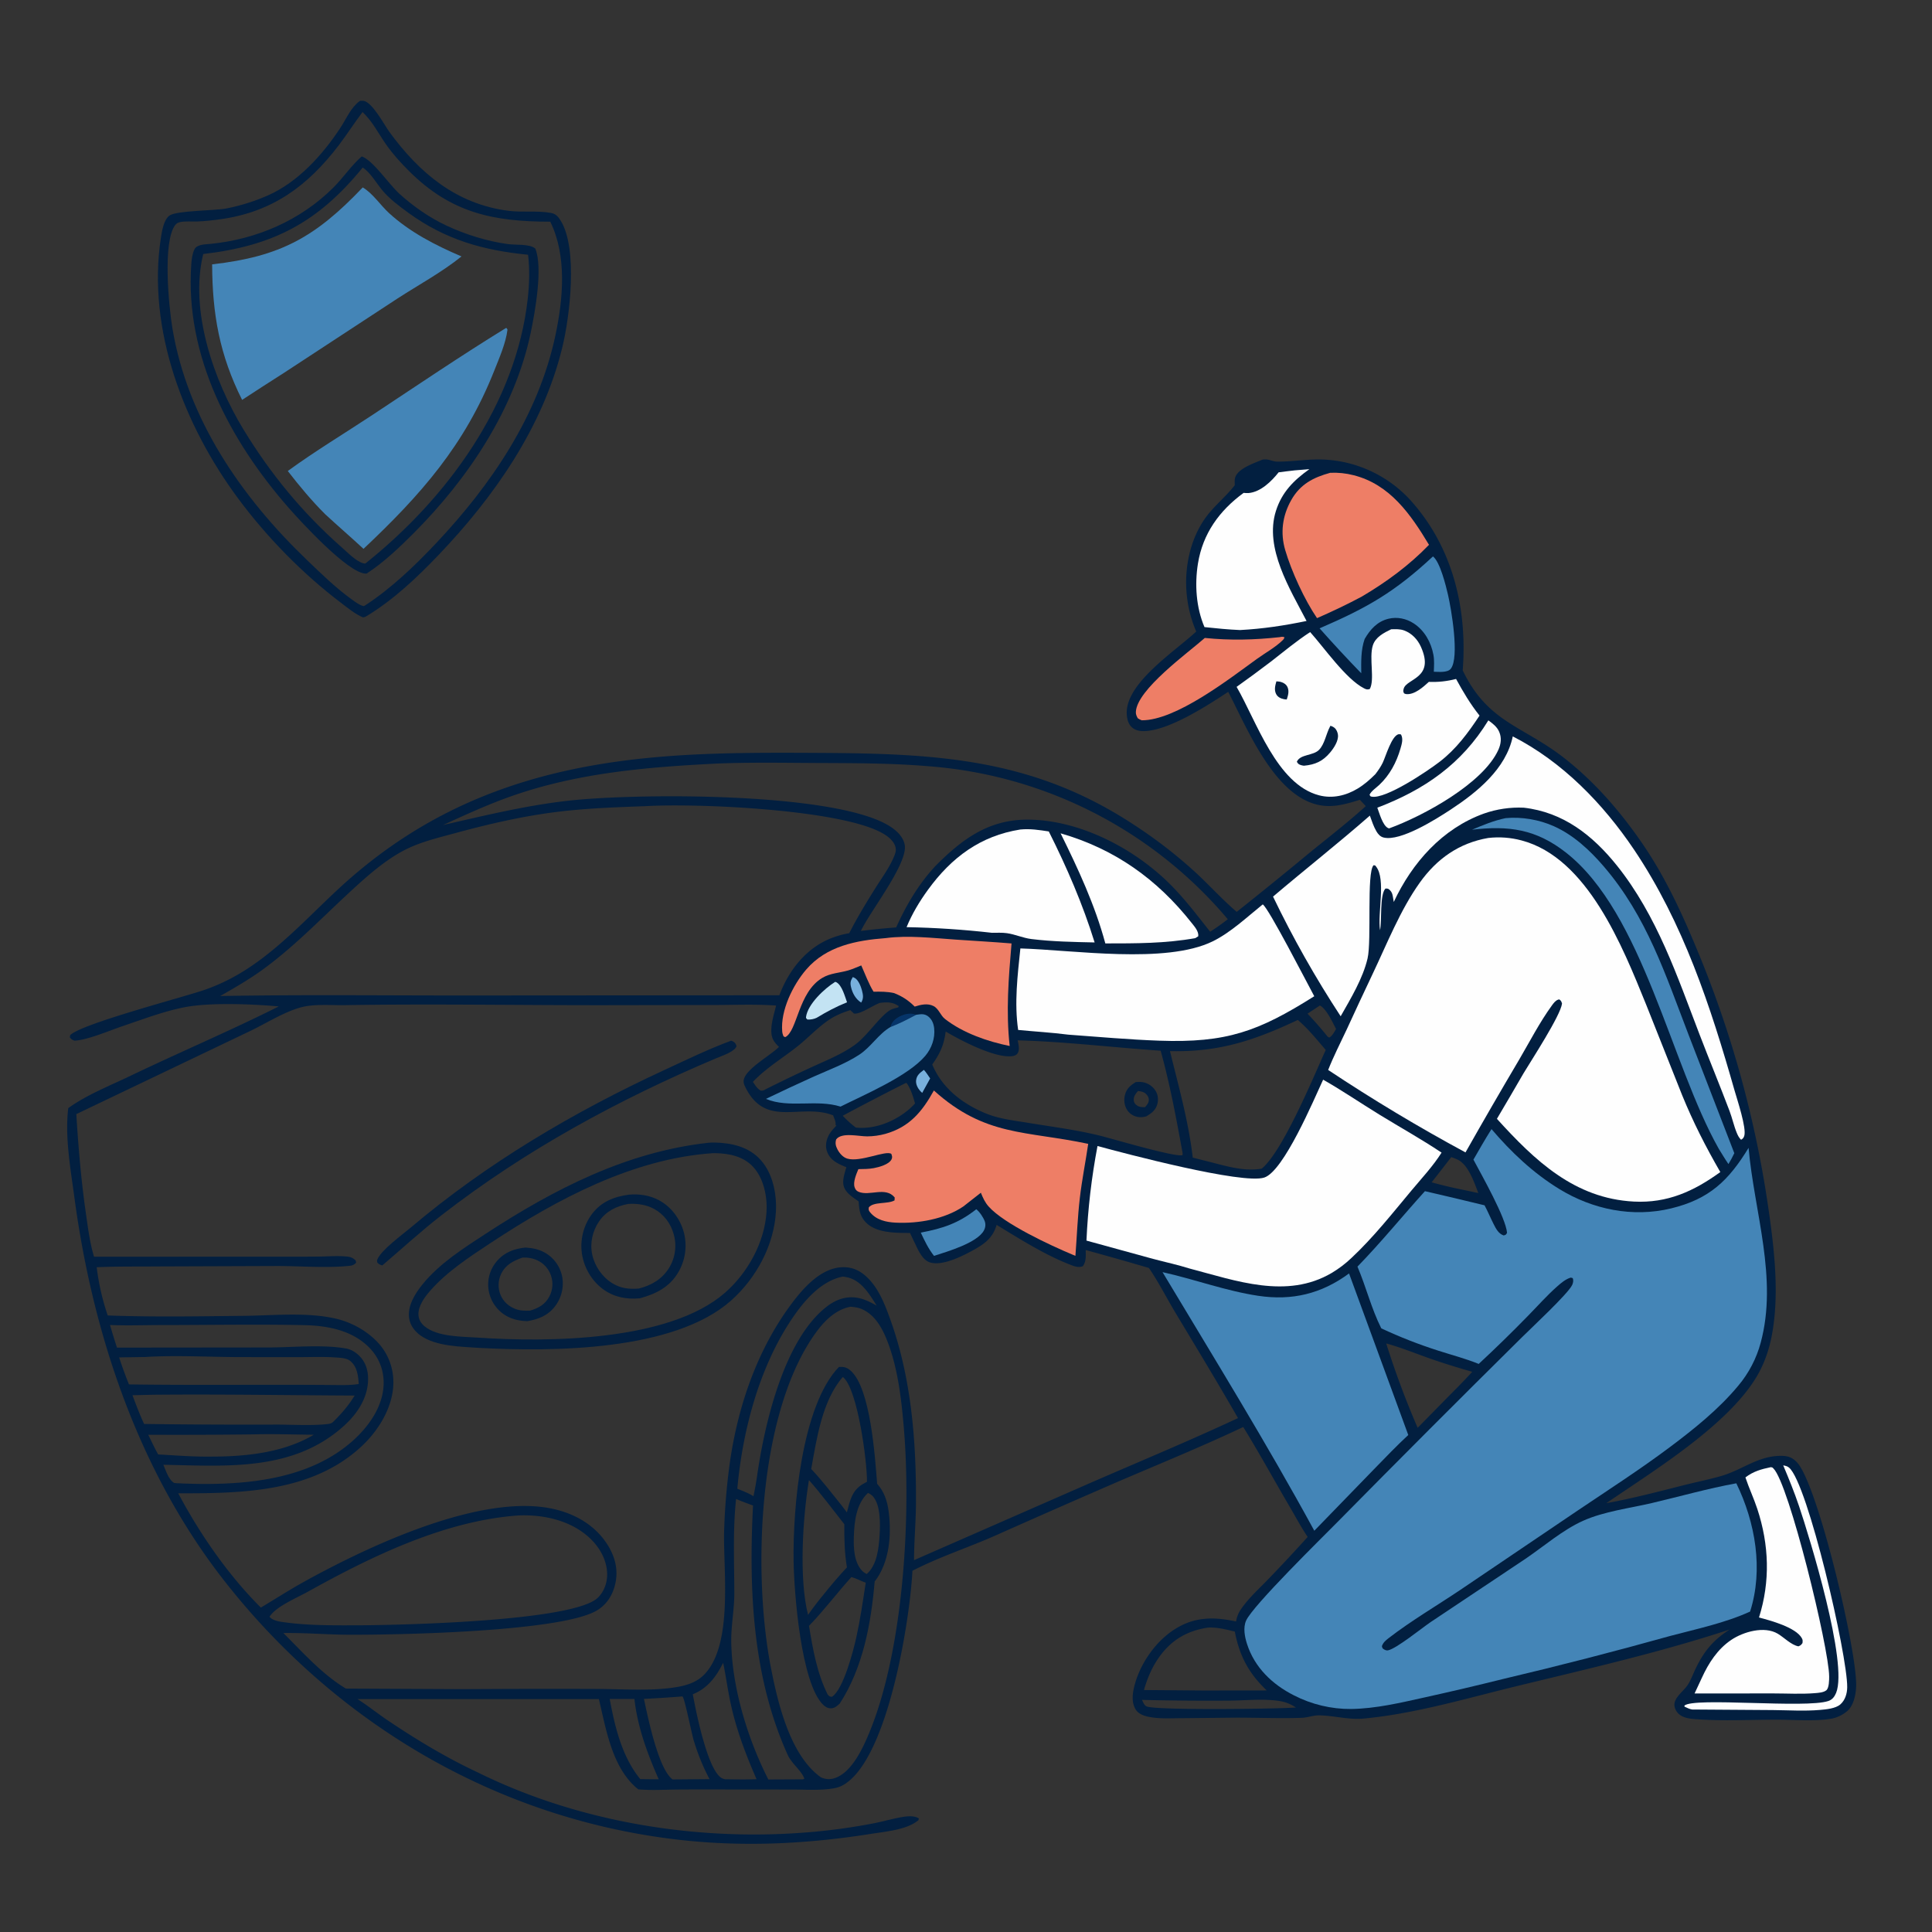 <svg xmlns="http://www.w3.org/2000/svg" width="472" height="472"><rect width="100%" height="100%" fill="#333333" stroke="none"/><path fill="#021F40" d="M87.936 24.644c.274-.02.522-.049.8-.02 2.178.219 5.113 5.847 6.405 7.62 7.324 10.045 16.375 17.62 29.044 19.252 3.44.443 7.05-.088 10.402.52 1.203.219 1.77.89 2.393 1.892 4.24 6.828 2.257 23.398.354 31.132-4.775 19.409-16.646 36.407-30.295 50.657-5.267 5.5-10.926 10.847-17.458 14.81-.406.236-.498.268-.937.316-1.9-.807-3.64-2.262-5.282-3.505-9.416-7.131-18.155-16.062-25.191-25.545-13.166-17.746-22.296-41.266-18.868-63.652.246-1.608.705-4.52 2.133-5.475 1.839-1.229 10.945-1.153 13.852-1.711q2.62-.516 5.17-1.316 2.548-.8 4.993-1.875c7.385-3.269 13.375-9.919 17.739-16.565 1.491-2.272 2.496-4.889 4.746-6.535m.639 2.73c-2.013 2.654-3.797 5.47-5.817 8.119-7.628 10.01-16.29 16.33-28.948 18.077-1.845.255-3.745.472-5.606.539-1.332.047-2.803-.112-4.113.135-.538.101-.931.282-1.275.726-3.125 4.049-1.597 19.83-.685 25.283 3.714 22.212 16.934 41.298 32.897 56.598 3.51 3.366 7.073 6.851 11.037 9.685.825.589 1.764 1.318 2.762 1.539l.267-.096c6.404-4.16 12.166-9.667 17.391-15.205 13.54-14.351 25.04-31.245 29.204-50.817 1.885-8.86 2.861-19.442-1.254-27.797-14.005-.005-24.251-2.166-34.478-12.34-2.033-2.023-4.022-4.213-5.663-6.569-1.875-2.688-3.297-5.61-5.72-7.877"/><path fill="#021F40" d="M88.373 38.206c2.775.975 6.612 6.784 9.199 9.13 3.367 3.053 7.33 5.829 11.455 7.758 4.694 2.196 9.936 3.841 15.076 4.543 1.82.248 5.325-.093 6.665 1.079 1.923 4.582-.07 15.609-1.113 20.582-3.91 18.658-15.312 35.666-28.616 48.982-3.534 3.537-7.268 7.1-11.463 9.844-.096.003-.193.015-.29.011-4.278-.169-15.659-12.52-18.783-16.087-14.33-16.362-25.37-37.137-23.77-59.49.085-1.199.236-2.543.766-3.63.622-1.276 2.692-1.22 3.924-1.344 11.307-1.135 21.982-5.735 30.054-13.792 2.41-2.404 4.34-5.353 6.896-7.586m.238 2.73c-10.885 13.347-21.804 19.137-38.962 21.12-3.395 13.826 2.568 30.908 9.8 42.813 6.63 10.912 14.5 20.466 24.086 28.895 1.323 1.164 3.556 3.477 5.297 3.867.155.036.28.032.431.034 19.853-15.827 36.81-38.86 39.67-64.708.394-3.56.493-7.159.084-10.722-11.009-1.078-20.18-3.664-29.245-10.241-2.264-1.643-4.71-3.462-6.485-5.643-1.35-1.66-2.877-4.29-4.676-5.416"/><path fill="#4485B7" d="m123.601 80.14.206.056.175.351c-.432 3.37-1.983 6.847-3.231 10.005-7.19 18.188-17.947 30.34-31.944 43.535-3.089-2.87-6.297-5.616-9.389-8.487-3.314-3.309-6.246-6.833-9.111-10.53 6.663-4.861 13.814-9.16 20.697-13.706 10.829-7.152 21.537-14.427 32.597-21.225M88.614 45.792c2.427 1.405 4.351 4.37 6.43 6.27 5.118 4.683 11.376 7.877 17.704 10.585-4.836 3.89-10.411 6.898-15.615 10.264l-27.89 18.268c-3.39 2.13-6.735 4.338-10.095 6.516-5.503-10.974-7.274-20.93-7.322-33.112 16.738-1.887 25.275-6.692 36.788-18.791"/><path fill="#021F40" d="m308.458 112.278.258-.025c1.33-.143 2.141.516 3.33.524 4.064.025 7.967-.767 12.098-.463q.757.053 1.511.143.755.091 1.503.22.749.127 1.49.292t1.473.367 1.454.44q.72.237 1.43.51.708.274 1.402.583t1.372.65 1.338.718 1.3.783 1.26.847 1.218.909q.596.47 1.17.967.572.5 1.12 1.025.547.526 1.068 1.08.52.552 1.013 1.13c9.85 11.403 13.215 26.084 12.084 40.8 6.175 12.855 14.736 13.48 24.97 21.548 7.356 5.8 13.476 12.86 18.778 20.554 5.57 8.085 9.598 16.742 13.358 25.787q1.601 3.828 3.081 7.704t2.835 7.798q1.356 3.921 2.586 7.884 1.23 3.962 2.335 7.962t2.08 8.033 1.824 8.094 1.567 8.148 1.306 8.194c1.43 9.898 2.672 20.857.798 30.759-.724 3.824-2.054 7.504-4.146 10.797-7.433 11.698-24.912 22.399-36.284 30.193 6.408-1.162 12.582-2.785 18.886-4.383 3.051-.774 6.156-1.384 9.178-2.256 5.306-1.53 9.117-5.073 14.964-4.916 1.524.04 2.601.522 3.624 1.666 5.074 5.67 14.758 46.452 14.375 54.789-.09 1.954-.616 4.555-2.177 5.898-1.015.873-2.411 1.572-3.73 1.822-3.913.745-9.513.271-13.582.276-6.366.007-12.92.352-19.269-.094-1.731-.12-3.802-.25-4.962-1.73-.48-.614-.805-1.483-.639-2.265.366-1.724 2.355-3.032 3.27-4.486.735-1.164 1.244-2.57 1.838-3.817 2.055-4.319 4.34-7.068 8.364-9.644-16.93 5.587-34.783 9.644-52.113 13.86-12.225 2.972-24.716 6.715-37.274 7.9-3.742.352-7.22-.72-10.912-.784-1.474-.025-2.795.555-4.231.603-5.374.18-10.831-.051-16.218-.04l-13.314.135c-2.441.01-5.095.164-7.501-.265-1.312-.233-2.807-.661-3.561-1.86-.941-1.497-.823-3.444-.467-5.099 1.208-5.614 5.117-11.385 9.963-14.48 4.861-3.106 9.559-3.1 15.03-1.925a7.1 7.1 0 0 1 1.18-2.965c1.834-2.704 4.407-4.999 6.665-7.348q4.913-5.09 9.65-10.345c-1.586-2.333-2.953-4.914-4.381-7.35-3.804-6.486-7.415-13.107-11.365-19.504-10.013 4.747-20.321 8.94-30.502 13.315q-15.29 6.625-30.51 13.407c-6.519 2.85-13.515 5.143-19.815 8.408q-.004.247-.016.494c-.732 12.305-5.679 42.45-15.25 50.672-1.178 1.013-2.319 1.69-3.859 1.962-3.295.583-6.879.313-10.223.31l-16.049-.014q-6.049-.024-12.098.014c-3.19.037-6.283.228-9.472-.041-6.365-5.088-7.835-14.56-9.625-22.057l-58.958.002c2.566 1.643 4.984 3.592 7.521 5.297 6.986 4.695 14.208 9.042 21.837 12.613 26.09 12.88 56.947 17.432 85.753 14.138q5.597-.651 11.128-1.725c2.199-.445 4.364-1.062 6.571-1.462 1.293-.234 3.194-.469 4.326.306-.164.55-.017.352-.494.71-2.784 2.086-7.85 2.52-11.206 3.052-16.051 2.544-32.003 3.273-48.165 1.298-43.85-5.36-82.753-28.52-109.876-63.19-20.906-26.723-32.097-60.228-36.565-93.553-.936-6.984-2.362-14.824-1.505-21.86 4.427-3.207 10.168-5.482 15.097-7.845 12.043-5.775 24.404-11.02 36.334-17.001-6.413-.579-16.814-1.011-23.04.203-5.036.981-10.22 2.955-15.085 4.601-3.155 1.068-8.658 3.433-11.796 3.564-.553-.222-.79-.352-1.14-.838l.102-.504c2.507-2.713 27.606-9.277 32.693-11.024q3.473-1.2 6.72-2.919c9.834-5.22 17.655-13.883 25.71-21.409 23.087-21.575 49.229-30.343 80.344-32.766 12.186-.949 24.43-.912 36.643-.852 29.038.144 52.838 1.122 77.795 17.583q4.049 2.627 7.862 5.584 3.815 2.957 7.367 6.224c3.324 3.097 6.404 6.503 9.856 9.453q9.08-7.216 18.011-14.616c4.55-3.703 9.174-7.28 13.525-11.221l-1.442-1.544c-3.843 1.184-7.281 2.2-11.278.95-10.091-3.156-16.378-18.588-20.889-27.33-5.155 3.408-14.407 9.4-20.462 9.598-1.206.039-2.413-.205-3.268-1.12-.867-.928-1.103-2.412-1.063-3.633.242-7.324 11.873-14.81 16.976-19.57q-.46-1.068-.836-2.168t-.667-2.225-.493-2.271-.317-2.302c-.707-6.882.997-14.633 5.506-20.02 1.893-2.26 4.161-4.183 6.008-6.49l.212-.268c-.012-.575-.07-1.26.084-1.817.635-2.3 4.713-3.589 6.712-4.451M84.001 245.571c-3.364.028-7.44-.344-10.658.579-4.361 1.25-8.604 4.05-12.72 5.968l-41.977 20.066c.492 8.095 1.176 16.114 2.323 24.148.506 3.545.973 7.263 2.003 10.698l43.446-.021q5.699.025 11.397-.019c2.285-.026 4.686-.232 6.955-.005.92.091 1.449.321 2.119.95l.122.521c-.579.694-1.16.756-2.025.836-5.656.52-11.521.008-17.207.004l-29.781.108c-4.782.045-9.6-.031-14.375.19q.368 3.008 1.043 5.96.675 2.954 1.65 5.822c11.052.411 22.184.204 33.244.092 7.273-.073 15.292-.95 22.417.67 3.79.861 7.597 2.936 10.266 5.773 2.628 2.792 3.971 6.414 3.854 10.244-.178 5.789-3.689 11.425-7.835 15.261-12.122 11.219-29.24 11.431-44.714 11.41 5.288 9.96 12.177 19.942 20.181 27.921 3.603-2.156 7.15-4.44 10.827-6.468 15.319-8.446 43.578-21.924 61.3-17.475 5.325 1.336 10.02 4.258 12.85 9.054 1.781 3.02 2.414 6.29 1.446 9.723-.741 2.629-2.316 4.813-4.745 6.097-9.434 4.99-48.198 5.756-60.337 5.696-5.276-.026-10.581-.496-15.845-.412 4.756 4.735 9.495 10.104 15.29 13.572l29.024.139q16.213-.11 32.427-.048c6.275.013 13.165.58 19.357-.464 2.527-.426 4.896-1.182 6.734-3.067 7.04-7.22 4.674-25.111 4.835-34.518q.229-8.665 1.412-17.253c1.958-13.682 6.623-27.407 14.915-38.595 2.917-3.937 7.274-8.979 12.597-9.137 2.484-.074 4.388.868 6.137 2.576 2.76 2.697 4.26 6.6 5.541 10.157 5.182 14.374 6.382 29.936 6.277 45.116-.032 4.577-.455 9.149-.47 13.718l43.423-19.024c11.931-5.186 23.936-10.176 35.727-15.684-4.944-8.605-10.065-17.06-15.18-25.562-2.209-3.672-4.174-7.583-6.586-11.118q-7.7-2.262-15.44-4.378c.017 1.397.156 2.746-.696 3.939-1.072.471-2.19-.004-3.234-.412-6.177-2.411-12.187-6.244-17.838-9.67-.86 2.998-2.745 4.514-5.39 5.994-2.694 1.508-7.733 4.133-10.887 3.175-1.937-.589-2.995-3.262-3.805-4.934q-.547-1.125-1.075-2.258c-3.43-.03-8.187.07-10.78-2.582-1.516-1.55-1.604-3.094-1.773-5.129-1.502-1.087-3.442-2.18-3.732-4.181-.186-1.286.375-2.937.74-4.171-1.901-.774-3.766-1.558-4.63-3.587-.547-1.285-.387-2.705.19-3.952.467-1.013 1.216-1.801 1.97-2.603l.031-.148-.219.09c.157-.846-.301-1.674-.588-2.482l-.32-.118c-7.85-2.813-16.37 3.36-21.265-7.073-.287-.612-.369-1.108-.157-1.767.836-2.615 6.457-5.703 8.521-7.748-1.257-1.26-1.83-2.054-1.869-3.874-.044-2.024.695-4.28 1.165-6.239-4.99-.35-10.087-.14-15.09-.131l-26.156.044c-21.437.03-42.927-.362-64.357-.004m73.702-48.622c-7.042.264-14.138.503-21.138 1.345-8.638 1.04-17.048 2.985-25.43 5.267-4.317 1.176-8.747 2.204-12.715 4.337-5.038 2.707-9.655 6.961-13.83 10.844-6.703 6.238-13.093 12.842-20.535 18.226-3.261 2.36-6.76 4.369-10.249 6.368 20.342-.364 40.735-.114 61.083-.135l75.518-.052c2.14-5.72 6.034-10.904 11.687-13.525q1.284-.584 2.634-.993t2.742-.635c1.96-3.857 4.174-7.486 6.473-11.147 1.586-2.524 3.533-5.143 4.608-7.932.273-.71.41-1.298.195-2.049-.496-1.743-2.343-2.928-3.867-3.688-10.903-5.439-44.288-6.97-57.176-6.231m50.068 122.298c-4.059.786-6.95 4.08-9.176 7.358-13.5 19.888-14.716 58.066-10.24 80.913 1.698 8.66 4.707 21.394 12.21 26.705 1.239.527 2.328.579 3.6.1 3.942-1.485 6.54-7.053 8.057-10.656 8.56-20.333 10.465-53.65 8.535-75.484-.627-7.096-1.525-14.605-4.253-21.23-1.181-2.867-2.94-5.8-5.894-7.104-.887-.39-1.876-.542-2.839-.602m-32.71-132.7c-16.953.851-33.727 2.248-49.878 7.88-5.802 2.023-11.372 4.589-16.958 7.134 10.11-2.303 20.014-4.723 30.34-5.912 16.648-1.918 65.555-2.197 78.824 6.215 1.625 1.03 3.237 2.517 3.63 4.485.906 4.535-8.514 16.352-10.699 21.093 2.87-.376 5.731-.647 8.618-.863 2.46-5.462 5.49-10.607 9.59-15.009 6.441-6.489 12.916-11.322 22.426-11.329 12.791-.008 26.354 7.109 35.197 16.072 3.45 3.496 6.457 7.47 9.5 11.318a59 59 0 0 0 4.306-3.056q-.846-1.005-1.718-1.988-.871-.983-1.767-1.944-.896-.96-1.815-1.9-.918-.938-1.86-1.854t-1.907-1.807q-.965-.892-1.95-1.76-.987-.868-1.994-1.71-1.008-.844-2.036-1.662-1.028-.817-2.076-1.61-1.048-.792-2.115-1.558-1.067-.765-2.153-1.505t-2.19-1.45q-1.104-.713-2.225-1.397-1.122-.685-2.26-1.341-1.137-.657-2.291-1.285t-2.323-1.227-2.352-1.17q-1.184-.57-2.381-1.11t-2.408-1.052-2.432-.991-2.457-.931-2.479-.87-2.5-.808-2.518-.746q-1.265-.357-2.537-.683t-2.553-.62-2.568-.557-2.58-.492-2.592-.429-2.602-.364-2.61-.3q-1.307-.133-2.616-.235c-9.279-.802-18.622-.768-27.929-.816-8.016-.042-16.094-.186-24.101.144M126.747 370.23c-17.996 1.242-35.927 9.966-51.44 18.587-2.62 1.457-7.013 3.302-8.942 5.484a9 9 0 0 0-.525.664c.792 1.043 2.726 1.242 3.962 1.408 5.893.796 12.196.708 18.14.7 10.484-.08 52.26-.99 58.135-6.76 1.558-1.53 2.302-3.73 2.249-5.888-.086-3.471-1.979-6.637-4.512-8.91-4.58-4.107-11.063-5.521-17.067-5.285m104.292-118.225c-.445 3.332-1.364 5.323-3.283 8.06 2.429 5.81 7.372 9.601 13.123 11.964 3.229 1.327 6.817 1.714 10.242 2.279 5.771.95 11.655 1.7 17.339 3.077 3.08.747 18.723 5.412 20.431 4.824l.045-.412c-1.544-8.453-3.081-16.817-5.381-25.105-11.608-.78-23.3-2.217-34.924-2.528.176 1.009.562 2.273-.04 3.192-.245.374-.75.584-1.184.652-4.201.655-12.825-3.893-16.368-6.003m86.032-2.826c-10.62 4.994-19.201 7.899-31.24 7.618 2.12 8.666 4.525 17.12 5.566 26.022l3.198.806c4.38 1.061 9.111 2.694 13.655 1.88 5.122-4.207 12.574-22.224 15.637-28.996-1.949-2.25-3.868-4.655-6.072-6.657q-.37-.338-.744-.673M26.872 323.702q.812 2.778 1.703 5.53l37.14-.038c5.937-.02 12.92-.748 18.725.233 1.28.216 2.408.888 3.32 1.796 1.66 1.65 2.242 3.774 2.159 6.062-.163 4.47-2.754 8.245-5.987 11.145-12.407 11.126-28.677 9.716-44.023 9.424.617 1.426 1.248 3.56 2.619 4.435l.594.069c14.715.69 31.928-.178 43.349-10.625 3.747-3.428 7.039-8.154 7.249-13.397.133-3.331-1.002-6.445-3.29-8.88-4.136-4.4-10.263-5.588-16.053-5.713-11.554-.25-23.156-.024-34.715-.024-4.244 0-8.556.17-12.79-.017m152.958 42.504c-.822 7.666-.44 15.366-.431 23.058.005 3.928-.8 7.836-.75 11.757.142 11.196 4.01 23.8 9.063 33.722l8.455-.041.348-.159c-.651-1.907-3.115-3.696-4.057-5.777-8.63-19.058-9.545-40.358-8.489-60.957-1.382-.52-2.784-1.015-4.139-1.603m-144.377-34.68-6.352.099a106 106 0 0 0 2.407 6.594c16.64.24 33.28-.001 49.919.148 2.08.017 4.159.085 6.22-.246-.159-2.045-.37-4.197-2.05-5.605-.907-.759-2.386-.79-3.528-.874-2.935-.215-5.946-.088-8.89-.085l-14.339-.007c-7.496-.013-16.032-.492-23.387-.024m2.003 9.219-5.093.119c.89 2.37 1.773 4.72 2.84 7.018q15.984.212 31.969.157c3.97-.02 9.28.33 13.113-.17.434-.056.63-.154 1-.394 2.065-2.016 3.855-4.054 5.349-6.53-16.382-.081-32.8-.35-49.178-.2m257.613 56.893c-4.89.744-8.682 2.878-11.647 6.886-1.866 2.523-3.09 5.354-3.945 8.36l14.594.12 15.403-.018c-4.41-4.205-6.648-8.406-7.8-14.381-2.158-.514-4.367-1.111-6.605-.967m-89.122-85.763c-5.334 1.02-9.482 5.898-12.383 10.187-8.085 11.955-12.148 27.407-13.431 41.643 1.333.554 2.726 1.056 3.946 1.836q.545-2.586.92-5.203c1.836-12.69 6.612-33.254 17.12-41.229 2.043-1.549 4.398-2.44 6.983-2.101 1.897.25 3.438 1.054 5.079 1.962-1.837-2.86-3.728-6.201-7.344-6.943q-.443-.088-.89-.152m9.005-66.856c-1.757.623-4.83 2.846-6.321 2.597l-.9-.842c-1.816.603-3.394 1.203-5.006 2.255-2.833 1.85-5.15 4.408-7.786 6.516-3.686 2.947-7.724 5.312-11.001 8.763.563.8 1.045 1.678 1.932 2.142.504.022.702-.053 1.134-.31q5.588-2.808 11.271-5.421c3.59-1.658 7.32-3.123 10.554-5.439 3.033-2.171 6.225-7.16 8.737-8.557.554-.308 1.264-.442 1.874-.6l.13-.311c-1.485-1.04-2.867-1.012-4.618-.793m-38.276 161.224c-1.758 3.432-3.709 6.148-7.419 7.688.813 4.416 3.502 17.875 6.82 20.31.329.242.697.38 1.096.449 2.551.025 5.108.087 7.657-.025-2.521-5.788-4.72-11.489-6.14-17.658-.819-3.561-1.279-7.188-2.014-10.764m-10.222 8.224q-4.562.367-9.135.584c.934 4.365 3.514 17.153 7.004 19.682l9.022-.08c-1.609-3.033-2.857-6.134-3.854-9.42-.525-1.73-2.183-10.108-2.724-10.764zm172.207-86.253a214 214 0 0 0 7.68 20.614l6.505-6.627c2.287-2.334 4.636-4.634 6.83-7.055-3.53-1.03-7.043-2.086-10.51-3.314-3.486-1.235-6.937-2.642-10.505-3.618M61.964 350.426q-12.872.153-25.745.094c.792 1.603 1.54 3.256 2.424 4.808 4.246.235 8.557.587 12.81.53 8.468.01 17.773-.917 25.2-5.339-4.886-.046-9.808-.225-14.69-.093m86.994 64.64c1.268 6.834 2.987 14.096 7.465 19.584 1.5.014 3.006.052 4.506.025-2.787-6.286-5.161-12.72-5.935-19.604zm72.36-150.5q-7.767 3.907-15.428 8.018c1.015 1.08 2.017 2.006 3.206 2.893 4.536.467 9.22-1.39 12.714-4.233.621-.505 1.183-1.079 1.739-1.652-.476-1.708-.98-3.407-1.966-4.899zm57.676 150.73c.301.565.53 1.355 1.167 1.603 2.522.982 32.124.607 36.448.252-1.436-.92-2.668-1.402-4.345-1.636-3.84-.535-7.97-.072-11.85-.045q-10.711.075-21.42-.175m75.555-132.61q-2.375 3.099-4.79 6.166 3.616 1.001 7.293 1.745l4.117.877c-.995-2.557-2.42-6.945-5.094-8.191-.494-.23-1.014-.412-1.526-.597m-32.096-37.032-3.015 1.992q2.561 2.684 4.882 5.579l.407.263c.783-.395 1.23-1.373 1.69-2.097-.797-1.505-2.377-4.994-3.964-5.737"/><path fill="#053469" d="M217.538 250.91c.066-.232.076-.286.174-.531.436-1.09 1.503-1.832 2.554-2.277 1.126-.477 2.423-.647 3.569-.186-2.06 1.091-4.114 2.165-6.297 2.993"/><path fill="#78B0DD" d="M208.342 238.701c.225.099.355.144.552.266.848.523 1.448 2.065 1.683 2.975.293 1.134.449 1.966-.182 2.994-1.308-.797-2.12-2.256-2.47-3.729-.263-1.112-.15-1.56.417-2.506m17.372 22.674c.583.628 1.042 1.39 1.529 2.093l-1.946 3.538c-.183-.171-.298-.268-.457-.446-.621-.696-1.143-1.67-1.031-2.624.15-1.275.952-1.834 1.905-2.561"/><path fill="#C3E3F3" d="M204.047 239.869c.096.034.2.052.289.102 1.402.775 2.085 3.508 2.602 4.893-2.597 1.047-5.023 2.326-7.41 3.784-.665.328-1.536.483-2.274.43-.171-.19-.38-.294-.346-.57.402-3.21 4.577-7.054 7.14-8.64"/><path fill="#4485B7" d="M238.511 295.428c.788.581 1.746 2.026 2.074 2.952.268.76.159 1.567-.23 2.265-1.687 3.033-8.923 5.12-12.17 6.17-1.38-1.748-2.296-3.677-3.232-5.683 5.38-1.007 9.224-2.287 13.558-5.704"/><path fill="#FEFEFE" d="M435.65 357.996c.56.114.972.176 1.43.558 4.57 3.82 14.28 45.88 14.205 53.64-.015 1.53-.485 3.161-1.68 4.205-1.157 1.012-3.455 1.216-4.957 1.346-3.779.327-7.724.07-11.517.034l-19.727-.135c-.654-.095-1.248-.419-1.845-.688l-.065-.25c2.255-2.143 29.719.748 35.215-1.15.942-.326 1.493-1.07 1.862-1.969 2.979-7.242-6.46-37.924-9.036-45.569-1.147-3.405-2.49-6.712-3.885-10.022m-72.036-182.008c1.076.787 2.118 1.56 2.657 2.823.622 1.456.43 2.947-.206 4.36-3.71 8.233-18.317 16.158-26.684 19.208-.098-.03-.202-.044-.293-.09-1.31-.668-2.095-3.636-2.601-4.964 11.552-4.402 20.592-10.669 27.127-21.337"/><path fill="#EE7E66" d="M312.647 155.658c.517-.103.641-.14 1.162.022-.066.262-.146.43-.338.625-1.734 1.756-4.407 3.233-6.442 4.703-6.768 4.894-19.754 15.007-28.089 14.965-.392-.135-.638-.282-.983-.505-.26-.5-.481-.92-.46-1.507.187-5.474 12.823-14.525 16.845-18.107 6.243.634 12.097.485 18.305-.196"/><path fill="#4485B7" d="M223.835 247.916c1.115-.142 1.956-.334 2.91.389.932.708 1.352 1.777 1.478 2.911.267 2.418-.617 4.9-2.175 6.74-4.19 4.952-14.833 9.462-20.7 12.395-5.937-1.86-12.55.478-18.23-1.883q5.83-2.81 11.727-5.471c3.672-1.63 7.7-3.117 11.07-5.32 2.877-1.88 4.635-5.004 7.623-6.768 2.183-.828 4.237-1.902 6.297-2.993m126.248-111.978c1.754 1.356 3.178 7.233 3.67 9.357.801 3.45 2.858 15.341.683 18.088-.801 1.011-2.986.746-4.145.728.05-1.369.156-2.779-.096-4.132-.566-3.05-2.167-5.94-4.799-7.667-1.817-1.192-4.06-1.666-6.185-1.147-2.74.669-4.47 2.617-5.822 4.956-.945 2.729-.843 5.522-.825 8.365q-5.212-5.375-10.18-10.977c11.622-5.02 18.328-8.84 27.699-17.571"/><path fill="#FEFEFE" d="M259.11 203.587c13.2 3.805 23.565 11.179 32.026 21.9.717.909 1.749 2.052 1.606 3.25l-.718.451c-7.287 1.318-14.61 1.294-21.984 1.297-2.542-9.408-6.629-18.193-10.93-26.898"/><path fill="#4485B7" d="M367.838 199.875c3.925-.368 8.19.368 11.783 1.975 4.78 2.138 8.79 5.87 12.168 9.8 10.59 12.32 15.077 26.443 20.799 41.303l11.116 28.779c-.434.92-.912 1.787-1.435 2.66-.827-1.206-1.577-2.478-2.352-3.719-11.77-20.82-18.466-57.557-37.325-72.369-7.307-5.739-14.014-6.662-22.966-5.597 2.706-1.15 5.318-2.232 8.212-2.832"/><path fill="#FEFEFE" d="m316.303 114.914 3.593-.297c-3.85 2.738-6.74 5.637-8.19 10.243-2.849 9.051 3.442 19.038 7.493 26.845-5.444 1.135-10.687 1.925-16.25 2.22-2.912-.123-5.79-.41-8.687-.72-2.046-4.781-2.415-10.414-1.598-15.511 1.178-7.343 5.253-12.962 11.165-17.284.393.04.798.078 1.193.046 2.963-.247 5.622-2.871 7.353-5.063 1.305-.183 2.62-.321 3.928-.479"/><path fill="#EE7E66" d="M216.405 229.183c5.449-.722 11.546-.018 17.012.363 4.568.317 9.145.567 13.708.944-.722 8.41-1.387 16.624-.455 25.052-5.392-1.085-11.426-3.182-15.806-6.603-1.113-.87-1.52-2.505-2.8-3.157-1.454-.74-3.132-.335-4.593.137-1.567-1.548-3.007-2.498-5.042-3.302-1.663-.37-3.323-.365-5.016-.332-1.211-1.983-2.045-4.304-3-6.426-1.046.406-2.062.889-3.142 1.207-2.162.638-4.396.653-6.391 1.845-5.918 3.534-6.045 13.02-9.05 14.472l-.416-.205c-.175-.417-.275-.749-.315-1.204-.437-5.112 2.604-11.325 5.869-15.118 4.952-5.753 12.22-7.115 19.437-7.673"/><path fill="#FEFEFE" d="M432.628 358.439c.45.095.302 0 .628.315 3.787 3.664 13.559 43.768 13.62 50.794.007.852-.01 2.859-.702 3.408-.687.546-1.899.62-2.753.69-3.337.275-6.837.07-10.188.068l-19.24.012 1.777-3.813c1.64-3.599 3.83-7.003 7.157-9.254 2.967-2.007 8.092-3.487 11.386-1.537 1.56.923 3.258 2.744 5.046 3.089.571-.236.633-.295.997-.797.052-.507.105-.716-.15-1.183-1.454-2.664-7.708-4.337-10.474-5.066 2.783-8.814 2.477-17.757-.41-26.522-.859-2.607-2.036-5.091-2.905-7.699 1.934-1.483 3.876-2.018 6.211-2.505M249.257 202.657c2.405-.239 4.605.11 6.968.47 4.39 8.723 8.305 17.783 11.2 27.118-5.085-.107-10.39-.206-15.435-.828-2.058-.254-3.975-1.15-5.99-1.435-1.181-.167-2.47-.092-3.665-.092q-10.395-1.184-20.855-1.378c1.347-3.262 3.162-6.29 5.235-9.14 5.737-7.89 12.796-13.17 22.542-14.715"/><path fill="#EE7E66" d="M324.986 115.507q1.439-.066 2.871.082t2.827.507c8.894 2.244 13.97 9.583 18.43 17.006-4.862 5.038-10.397 9.09-16.406 12.64-3.59 1.919-7.22 3.644-10.95 5.274-3.055-4.456-6.26-11.456-7.778-16.638-1.23-4.2-.682-8.36 1.457-12.171 2.197-3.914 5.406-5.564 9.55-6.7"/><path fill="#021F40" d="M277.494 264.349c.547-.04 1.096-.055 1.64.028 1.198.18 2.376.932 3.059 1.929.683.996.865 2.178.577 3.345-.38 1.537-1.423 2.3-2.713 3.086-.761.188-1.436.283-2.214.118-1.045-.222-1.927-.812-2.5-1.717-.67-1.06-.818-2.392-.522-3.599.387-1.581 1.34-2.37 2.673-3.19m.528 2.182c-.58.678-1.118 1.33-1.036 2.288.052.614.374.978.867 1.306.54.36 1.274.375 1.898.357.446-.535.913-1.023.91-1.767-.002-.642-.274-1.067-.728-1.497-.527-.5-1.222-.603-1.911-.687"/><path fill="#EE7E66" d="M228.152 266.412c12.535 11.306 22.467 9.787 37.703 13.038-.64 4.4-1.519 8.738-2.037 13.163-.555 4.732-.724 9.453-1.086 14.196q-.346-.14-.691-.285c-5.416-2.263-16.72-7.517-20.502-11.755-.923-1.036-1.39-2.114-1.91-3.377l-4.277 3.35c-4.574 3.11-11.07 4.224-16.502 3.961-2.336-.112-4.753-.629-6.3-2.555-.347-.433-.386-.666-.289-1.192 1.212-1.432 4.597-.74 6.281-1.693l.038-.716c-2.264-2.746-6.146-.224-8.849-1.397-.525-.229-.752-.558-.938-1.085-.444-1.264.419-3.25.912-4.436 1.255-.025 2.545-.015 3.782-.252 1.248-.238 3.688-.874 4.321-2.142.262-.524.11-.823-.05-1.335-1.355-.96-7.588 2.13-10.788 1.148-1.056-.324-1.89-1.316-2.383-2.267-.435-.84-.573-1.502-.307-2.424 1.391-1.808 5.542-.716 7.604-.735q1.12-.008 2.23-.162t2.189-.451c5.906-1.671 8.994-5.44 11.85-10.597"/><path fill="#FEFEFE" d="M339.875 153.735c1.077-.024 2.149-.088 3.177.293 1.873.696 3.283 2.192 4.09 3.995 3.462 7.727-3.521 7.71-4.206 10.217-.139.508-.16.71.091 1.155.211.095.33.167.582.185 2.01.15 4.09-1.735 5.469-2.992 2.366.081 4.354-.135 6.651-.713 1.733 3.172 3.47 6.11 5.731 8.95-2.813 4.247-5.7 8.18-9.788 11.314-2.964 2.272-13.18 9.18-16.601 8.483-.357-.073-.264-.102-.48-.458.412-.906 1.617-1.694 2.357-2.39 2.583-2.429 4.218-5.503 5.201-8.902.326-1.124.714-2.377.119-3.442-.115-.02-.449-.083-.553-.062-1.725.344-3.172 5.445-3.902 6.965-.493 1.025-1.114 1.901-1.798 2.801-1.332 1.332-2.708 2.543-4.324 3.52-2.853 1.725-6.17 2.508-9.454 1.644-10.335-2.72-15.255-18.097-20.127-26.49q4.237-3.018 8.376-6.168c3.152-2.446 6.248-5.04 9.596-7.217 3.411 3.796 8.749 11.5 13.167 13.741.546.277.825.359 1.4.167 1.261-2.264-.22-7.587.74-10.639.647-2.054 2.69-3.086 4.486-3.957"/><path fill="#021F40" d="M311.829 166.457c.394.03.783.052 1.164.167.682.204 1.293.62 1.577 1.301.418 1 .104 1.993-.21 2.965-.27-.02-.422-.023-.7-.079-.798-.158-1.546-.532-1.917-1.298-.49-1.007-.196-2.041.086-3.056m13.217 10.848c.357.122.653.253.956.492.499.392.797 1.117.867 1.721.173 1.485-1.01 3.248-1.902 4.316-1.803 2.16-3.68 2.986-6.395 3.235-.253-.035-.38-.045-.642-.119-.587-.165-.818-.322-1.102-.847.799-1.872 4-1.447 5.42-2.906 1.391-1.429 1.716-3.888 2.663-5.649z"/><path fill="#FEFEFE" d="M308.499 220.949c1.398.834 10.927 19.383 12.583 22.44-13.668 8.614-21.427 11.437-37.869 10.855-7.407-.263-14.802-.926-22.193-1.468-4.063-.52-8.201-.76-12.28-1.153-.963-6.621-.144-13.31.545-19.915 12.945.373 35.496 3.88 46.956-1.718 4.443-2.17 8.412-5.957 12.258-9.041m61.082-41.043c12.138 6.206 22.088 16.46 29.636 27.682 12.013 17.863 18.695 38.29 24.544 58.816.624 2.189 2.99 9.25 2.367 11.115-.158.47-.35.7-.779.929-.493-.495-.747-.974-1.017-1.618-.732-1.743-1.125-3.645-1.796-5.418-2.375-6.274-4.948-12.49-7.353-18.757-2.716-7.075-5.28-14.24-8.372-21.162-3.162-7.081-6.925-13.969-11.789-20.036-5.926-7.391-13.116-13.04-22.759-14.135q-1.234-.057-2.467.005t-2.456.242-2.421.475q-1.2.296-2.365.705c-10.182 3.66-17.566 12.02-22.048 21.61l-.046-.286-.076-.444c-.126-.757-.186-1.484-.74-2.071-.44-.466-.588-.516-1.174-.477-1.425 1.522-.856 7.827-1.31 10.173-.675-4.094 1.48-12.393-.959-15.525-.298-.384-.14-.27-.627-.35-1.737 1.738-.45 18.406-1.466 22.761-1.14 4.888-4.106 9.793-6.575 14.14q-4.607-7.027-8.742-14.343t-7.779-14.89c7.835-6.655 15.92-13.016 23.655-19.787.46 1.272.9 2.633 1.582 3.806.413.712.944 1.34 1.778 1.545 4.128 1.011 12.772-4.453 16.382-6.825 6.44-4.232 13.514-9.94 15.172-17.88"/><path fill="#4485B7" d="M284.012 310.791c7.806 1.733 15.435 4.584 23.35 5.776 8.313 1.251 15.474-.485 22.218-5.457l14.471 39.472c-2.922 2.685-5.658 5.596-8.44 8.425l-14.517 14.961c-11.673-21.428-24.529-42.256-37.082-63.177"/><path fill="#FEFEFE" d="M323.25 263.77c4.677 2.659 9.137 5.71 13.722 8.525 5.061 3.106 10.274 6 15.213 9.298-2.085 3.31-4.901 6.316-7.41 9.32-4.656 5.578-9.279 11.43-14.59 16.399q-1.104 1.053-2.319 1.976-1.215.922-2.525 1.704c-10.988 6.47-23.353 1.901-34.667-1.068-2.93-.921-6.008-1.58-8.98-2.371l-16.266-4.466q.259-5.817.934-11.6.676-5.785 1.765-11.505c6.733 1.833 35.438 9.429 40.738 7.704 4.766-1.55 12.127-19.063 14.385-23.915"/><path fill="#021F40" d="M204.968 333.944c1.222-.048 1.936.095 2.872.936 4.882 4.384 5.924 21.118 6.453 27.625 1.724 1.914 2.486 4.237 2.812 6.746.743 5.7.206 12.478-3.419 17.128-.876 10.253-2.85 21.065-8.526 29.804-.628.58-1.224 1.14-2.135 1.17-.77.025-1.398-.344-1.928-.865-5.415-5.307-7.09-27.358-7.214-35.017-.213-13.059 1.951-38.072 11.085-47.527m.945 2.457c-5.055 5.76-6.403 15.142-7.729 22.489 2.652 2.787 4.977 5.865 7.395 8.853l1.32 1.746c.74-2.816 1.215-5.356 3.92-6.935q.492-.285.993-.554c.033-5.075-2.253-22.157-5.679-25.405q-.107-.1-.22-.194m2.09 48.88c-3.526 3.9-6.699 8.154-10.357 11.924.948 5.74 1.943 11.53 4.562 16.788.445.434.435.515 1.045.545 2.787-1.777 5.239-11.29 5.953-14.536.97-4.406 1.612-8.89 2.3-13.346-1.156-.384-2.356-1.068-3.502-1.374m-10.374-23.69c-1.51 9.124-2.484 24.032-.22 32.932q1.818-2.597 3.846-5.033c1.817-2.266 3.663-4.452 5.653-6.57-.59-3.564-.668-6.949-.633-10.542-2.845-3.614-5.612-7.33-8.646-10.787m14.42 3.137c-2.874 2.684-3.325 6.9-3.453 10.65-.092 2.702.028 6.221 1.96 8.308.363.393.72.612 1.193.851 2.514-2.2 2.94-6.28 3.136-9.451.167-2.704.277-7.393-1.634-9.525-.346-.386-.741-.612-1.202-.833"/><path fill="#FEFEFE" d="M363.603 204.72q1.017-.117 2.04-.138 1.024-.02 2.045.055 1.02.076 2.03.247t1.998.435c16.14 4.265 24.705 25.982 30.418 40.04l8.826 22.204c2.687 6.582 5.768 12.626 9.323 18.78-6.493 4.701-12.923 7.629-21.107 7.21-14.523-.745-24.238-10.046-33.47-20.217q3.288-5.55 6.513-11.137c1.91-3.179 9.047-14.113 9.395-17.03-.193-.563-.198-.652-.667-1.007-.085.016-.172.021-.254.048-.683.218-1.154.88-1.559 1.436-2.95 4.05-5.398 8.796-7.933 13.13q-6.696 11.32-13.17 22.766-17.238-9.302-33.551-20.143c1.326-3.372 2.998-6.622 4.537-9.902q3.101-6.76 6.29-13.48c3.535-7.419 6.764-15.667 11.543-22.366 4.174-5.852 9.609-9.703 16.753-10.932"/><path fill="#4485B7" d="M364.386 275.848c4.81 5.644 10.176 10.719 16.526 14.618 8.18 5.023 17.95 7.034 27.363 4.75 9.35-2.27 14.046-6.803 18.913-14.787 1.382 15.669 7.206 31.833 2.966 47.582q-.193.724-.427 1.436-.233.713-.505 1.411t-.581 1.381-.657 1.347q-.346.665-.729 1.309-.383.645-.8 1.267-.417.623-.868 1.222-.451.598-.934 1.172c-4.75 5.723-10.816 10.586-16.745 15.024-7.218 5.403-14.82 10.306-22.298 15.338l-28.778 19.458c-5.843 3.93-12.03 7.543-17.602 11.846-.723.558-1.322 1.063-1.624 1.95.122.415.055.495.452.743.3.186.66.35 1.03.278 2.056-.4 8.31-5.476 10.418-6.9l23.135-15.44c4.542-3.077 9.147-7.102 14.161-9.336 5.138-2.289 11.327-3.033 16.798-4.32 6.84-1.609 13.683-3.557 20.593-4.817 4.664 9.591 6.65 21.036 3.367 31.339-6.157 2.802-13.06 4.242-19.578 5.97l-.043.013q-20.236 5.653-40.686 10.477-9.585 2.388-19.23 4.516c-5.899 1.307-11.883 2.74-17.952 2.823q-.904.006-1.808-.043-.903-.049-1.801-.151-.9-.103-1.79-.26-.89-.156-1.77-.366t-1.746-.472-1.714-.576q-.849-.313-1.677-.677t-1.633-.777c-5.305-2.673-9.632-6.812-11.478-12.57-.559-1.742-.993-3.963-.224-5.698 1.622-3.66 18.497-20.205 22.304-24.065q22.4-22.728 45.094-45.164c2.16-2.16 11.35-10.696 12.275-12.794.238-.54.351-1.102.113-1.658l-.471-.121c-1.249.37-2.306 1.273-3.272 2.12-2.524 2.213-4.806 4.817-7.167 7.214q-5.875 6.03-12.047 11.757c-3.185-1.3-6.595-2.18-9.87-3.239q-7.145-2.274-13.934-5.455c-2.427-4.824-3.704-10.122-5.818-15.08 5.737-5.89 10.969-12.33 16.486-18.432q7.294 1.68 14.565 3.456c.796 1.49 1.442 3.059 2.204 4.567.579 1.145 1.209 2.381 2.472 2.796.552-.173.536-.138.816-.64-.281-3.647-6.133-13.994-8.209-17.886 1.437-2.509 2.87-5.012 4.415-7.456"/><path fill="#021F40" d="M178.62 254.247c.18.064.39.13.548.236.515.344.606.551.77 1.107-.446 1.375-3.691 2.406-4.993 2.956-23.812 10.061-46.608 22.45-67.067 38.334-5.017 3.895-9.654 8.15-14.475 12.27-.571-.135-.8-.282-1.223-.687-.056-.356-.127-.462.021-.809 1-2.319 6.07-5.997 8.036-7.66 18.755-15.855 39.824-28.29 62.069-38.585 5.382-2.491 10.75-5.101 16.314-7.162M173 279.193q.81-.086 1.625-.064c4.145.103 8.283 1.02 11.188 4.23 2.967 3.279 3.97 8.27 3.752 12.57-.418 8.248-4.82 16.334-10.926 21.779-13.938 12.428-43.738 12.546-61.505 11.594-4.491-.319-10.537-.328-14.333-2.99-1.466-1.028-2.597-2.486-2.852-4.295-.422-2.993 1.45-5.985 3.257-8.218 4.15-5.125 10.05-8.863 15.524-12.432 16.62-10.84 34.318-19.958 54.27-22.174m1.114 2.538c-19.478 1.334-38.083 11.261-54.067 21.813-5.17 3.413-10.824 7.082-14.926 11.769-1.39 1.586-3.053 3.82-2.88 6.032.085 1.106.657 1.997 1.5 2.69 3.146 2.583 9.007 2.49 12.915 2.748 17.194 1.176 46.781.927 60.405-10.905 5.576-4.844 9.722-12.303 10.204-19.741.241-3.721-.66-8.24-3.265-11.06-2.385-2.582-5.844-3.288-9.21-3.351q-.337-.004-.676.005"/><path fill="#021F40" d="M128.39 304.78c1.897.144 3.524.455 5.163 1.514q.185.12.364.25.18.13.351.267.172.139.337.286t.322.302.307.319q.149.162.29.333.14.17.272.348.131.177.254.36.122.185.236.375.112.19.216.385.103.195.196.395t.176.406.155.414.134.42.112.428q.05.214.09.432.038.228.066.458.026.23.042.461.015.231.019.462.004.232-.004.463-.009.232-.028.463-.02.23-.05.46-.032.229-.074.456-.043.228-.097.453t-.12.447-.14.44q-.077.22-.164.434t-.186.424q-.097.21-.206.414-.108.205-.226.404t-.247.392-.266.378c-1.733 2.343-4.083 3.275-6.852 3.744-2.165-.065-4.16-.518-5.941-1.812q-.18-.133-.354-.275t-.34-.292-.325-.309q-.158-.158-.309-.324-.15-.167-.292-.34t-.275-.354-.257-.368q-.123-.186-.237-.379-.115-.193-.22-.391-.103-.198-.198-.402-.094-.203-.178-.41-.084-.208-.158-.42t-.136-.427-.115-.433-.093-.438-.071-.443q-.03-.226-.047-.453-.018-.228-.024-.456-.006-.227 0-.456.007-.227.025-.455.018-.227.047-.453t.072-.45q.041-.225.094-.447.053-.221.118-.44t.14-.434.163-.426.185-.416.207-.407.227-.395.247-.383q.129-.188.267-.37.139-.18.287-.354c1.85-2.204 4.274-3.096 7.05-3.374m-.735 2.449c-2.237.799-4.142 1.732-5.23 3.995q-.141.295-.251.603t-.188.626-.12.642q-.045.324-.056.65-.01.328.014.654.023.326.08.648t.147.637.212.617c.675 1.677 2.026 2.877 3.705 3.502 1.186.441 2.288.43 3.526.39 2.05-.609 3.686-1.488 4.724-3.469q.153-.291.276-.597t.214-.623q.09-.316.149-.64.058-.325.083-.654.024-.328.015-.657-.008-.33-.05-.657t-.119-.647q-.075-.32-.183-.632-.1-.297-.229-.582-.129-.284-.285-.555t-.338-.525-.39-.49q-.206-.234-.434-.447-.229-.213-.477-.403-.25-.19-.515-.353-.266-.165-.547-.302c-1.213-.592-2.398-.769-3.733-.731m25.984-15.37c2.541-.21 5.042.135 7.32 1.344 3.003 1.593 5.207 4.565 6.098 7.826q.082.31.15.624.065.314.117.631.05.317.085.636t.054.64.022.641-.01.642q-.014.32-.043.64-.03.32-.075.637-.045.318-.106.633t-.138.627q-.077.311-.17.619-.091.307-.199.61-.108.301-.23.598t-.26.587q-.137.29-.289.573t-.317.558c-2.128 3.571-5.474 5.208-9.332 6.258-3.218.303-6.287-.267-8.947-2.198-2.758-2.004-4.653-5.22-5.18-8.577q-.05-.316-.082-.635-.034-.318-.052-.638t-.02-.64.012-.64.043-.639q.029-.318.073-.635.045-.317.105-.632.06-.314.135-.625.075-.312.166-.619.09-.307.195-.61.105-.301.225-.598t.254-.588.283-.574.31-.56.337-.544.363-.528c2.288-3.107 5.438-4.343 9.103-4.845m-.191 2.27c-2.885.556-5.36 1.751-7.073 4.237-1.618 2.349-2.293 5.35-1.685 8.15.613 2.825 2.423 5.445 4.886 6.97 2.09 1.295 4.133 1.503 6.516 1.306 3.094-.793 5.701-2.304 7.405-5.098q.138-.227.265-.46.125-.235.24-.475.113-.24.214-.486.101-.245.19-.496.088-.25.164-.505.075-.255.137-.514.062-.258.11-.52.05-.26.084-.524.035-.263.057-.528t.03-.53.001-.532q-.006-.265-.025-.53-.02-.266-.053-.53-.034-.263-.08-.524-.047-.262-.108-.521-.06-.259-.133-.514c-.718-2.582-2.355-4.826-4.72-6.127-1.958-1.078-4.214-1.404-6.422-1.249"/></svg>